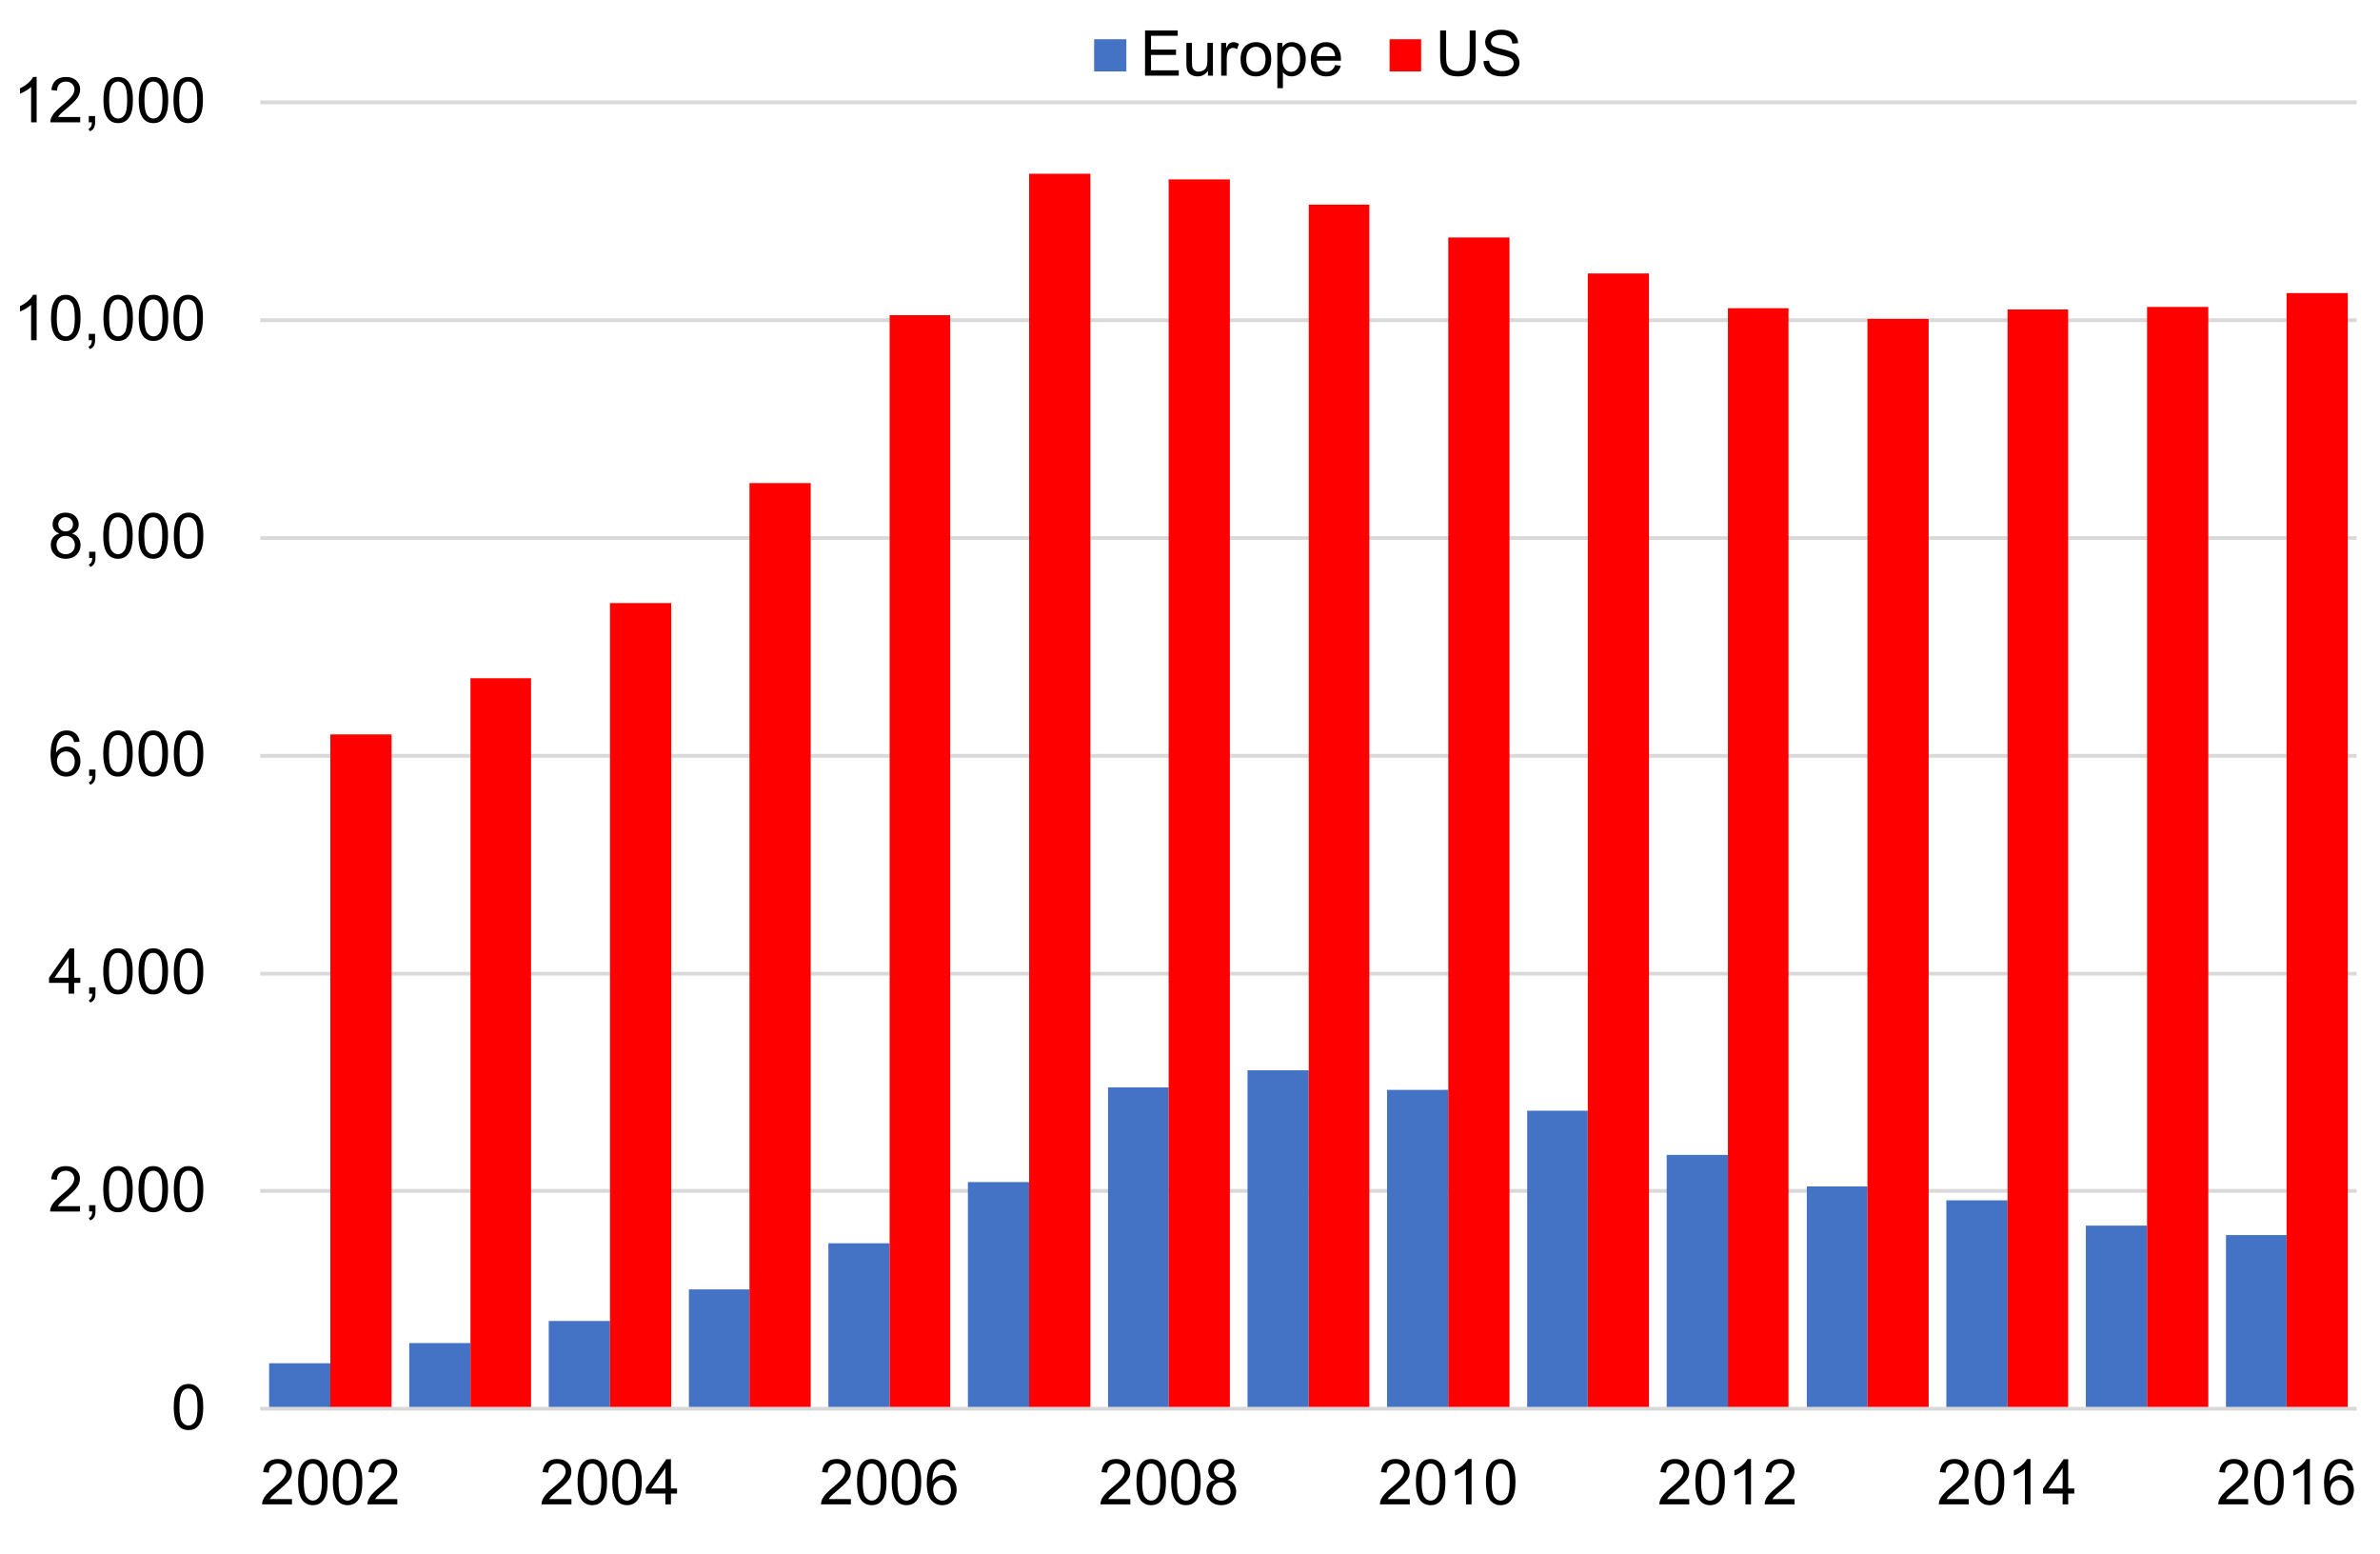<?xml version="1.0" encoding="utf-8"?>
<!-- Generator: Adobe Illustrator 15.0.0, SVG Export Plug-In . SVG Version: 6.00 Build 0)  -->
<!DOCTYPE svg PUBLIC "-//W3C//DTD SVG 1.1//EN" "http://www.w3.org/Graphics/SVG/1.1/DTD/svg11.dtd">
<svg version="1.1" id="Layer_1" xmlns="http://www.w3.org/2000/svg" xmlns:xlink="http://www.w3.org/1999/xlink" x="0px" y="0px"
	 width="620px" height="404.72px" viewBox="0 0 620 404.72" enable-background="new 0 0 620 404.72" xml:space="preserve">
<path fill="none" stroke="#D9D9D9" stroke-width="0.987" stroke-linejoin="round" stroke-miterlimit="10" d="M67.8,26.666h546.116
	 M67.8,83.399h546.116 M67.8,140.131h546.116 M67.8,196.863h546.116 M67.8,253.597h546.116 M67.8,310.166h546.116"/>
<path fill="#4472C4" d="M70.103,366.898h15.952v-11.84H70.103V366.898z M106.609,366.898h15.952v-17.104h-15.952V366.898z
	 M142.951,366.898h15.952v-22.857h-15.952V366.898z M179.458,366.898h15.787v-31.08h-15.787V366.898z M215.799,366.898h15.951
	v-43.084h-15.951V366.898z M579.875,366.898h15.787v-45.223h-15.787V366.898z M543.369,366.898h15.951v-47.689h-15.951V366.898z
	 M507.027,366.898h15.951V312.63h-15.951V366.898z M470.686,366.898h15.787v-57.885h-15.787V366.898z M252.141,366.898h15.953
	v-59.035h-15.953V366.898z M434.18,366.898h15.953v-66.107H434.18V366.898z M397.838,366.898h15.785v-77.617h-15.785V366.898z
	 M361.33,366.898h15.953v-83.045H361.33V366.898z M288.647,366.898h15.787v-83.701h-15.787V366.898z M324.99,366.898h15.949v-88.143
	H324.99V366.898z"/>
<path fill="#FF0000" d="M86.053,366.898h15.951V191.273H86.053V366.898z M122.56,366.898h15.786v-190.26H122.56V366.898z
	 M158.902,366.898h15.952V157.069h-15.952V366.898z M195.244,366.898h15.951V125.825h-15.951V366.898z M486.473,366.898h15.951
	V83.069h-15.951V366.898z M231.75,366.898h15.787V82.083H231.75V366.898z M522.979,366.898h15.787V80.603h-15.787V366.898z
	 M450.131,366.898h15.785V80.274h-15.785V366.898z M559.32,366.898h15.951V79.945H559.32V366.898z M595.662,366.898h15.951V76.328
	h-15.951V366.898z M413.623,366.898h15.953V71.229h-15.953V366.898z M377.283,366.898h15.949V61.856h-15.949V366.898z
	 M340.939,366.898h15.787V53.306h-15.787V366.898z M304.434,366.898h15.953V46.727h-15.953V366.898z M268.092,366.898h15.951V45.247
	h-15.951V366.898z"/>
<line fill="none" stroke="#D9D9D9" stroke-width="0.987" stroke-linejoin="round" stroke-miterlimit="10" x1="67.8" y1="366.898" x2="613.916" y2="366.898"/>
<g>
	<path d="M45.263,366.458c0-1.392,0.143-2.512,0.43-3.36c0.286-0.849,0.711-1.503,1.276-1.964c0.565-0.46,1.275-0.69,2.132-0.69
		c0.632,0,1.186,0.128,1.662,0.382s0.87,0.621,1.18,1.1c0.311,0.479,0.554,1.063,0.731,1.751c0.177,0.688,0.265,1.615,0.265,2.782
		c0,1.381-0.142,2.495-0.425,3.344s-0.708,1.505-1.272,1.968c-0.565,0.463-1.278,0.694-2.14,0.694c-1.135,0-2.026-0.407-2.674-1.221
		C45.65,370.263,45.263,368.668,45.263,366.458z M46.748,366.458c0,1.932,0.226,3.218,0.678,3.857c0.453,0.64,1.011,0.96,1.674,0.96
		s1.222-0.321,1.674-0.964c0.452-0.642,0.678-1.927,0.678-3.854c0-1.938-0.226-3.226-0.678-3.862
		c-0.453-0.637-1.016-0.956-1.69-0.956c-0.664,0-1.194,0.281-1.59,0.844C46.997,363.2,46.748,364.525,46.748,366.458z"/>
</g>
<g>
	<path d="M20.842,314.141v1.389h-7.78c-0.011-0.348,0.045-0.683,0.168-1.004c0.198-0.529,0.515-1.052,0.952-1.565
		c0.436-0.514,1.066-1.107,1.891-1.782c1.279-1.049,2.144-1.88,2.594-2.493s0.674-1.192,0.674-1.738
		c0-0.573-0.205-1.056-0.614-1.449s-0.943-0.591-1.602-0.591c-0.696,0-1.252,0.209-1.67,0.627c-0.417,0.417-0.629,0.995-0.634,1.734
		l-1.485-0.153c0.102-1.107,0.484-1.952,1.148-2.533c0.664-0.58,1.555-0.871,2.674-0.871c1.129,0,2.023,0.313,2.682,0.939
		c0.659,0.627,0.988,1.402,0.988,2.329c0,0.471-0.096,0.934-0.289,1.389s-0.513,0.935-0.959,1.438s-1.19,1.193-2.228,2.071
		c-0.867,0.729-1.424,1.222-1.67,1.481s-0.45,0.521-0.61,0.783H20.842z"/>
	<path d="M23.22,315.53v-1.646h1.646v1.646c0,0.605-0.107,1.094-0.321,1.466c-0.214,0.372-0.554,0.659-1.02,0.863l-0.401-0.618
		c0.305-0.135,0.53-0.331,0.674-0.591s0.225-0.633,0.241-1.12H23.22z"/>
	<path d="M26.895,309.725c0-1.392,0.143-2.512,0.43-3.36c0.286-0.849,0.711-1.503,1.276-1.964c0.565-0.46,1.275-0.69,2.132-0.69
		c0.632,0,1.186,0.128,1.662,0.382s0.87,0.621,1.18,1.1c0.311,0.479,0.554,1.063,0.731,1.751c0.177,0.688,0.265,1.615,0.265,2.782
		c0,1.381-0.142,2.495-0.425,3.344s-0.708,1.505-1.272,1.968c-0.565,0.463-1.278,0.694-2.14,0.694c-1.135,0-2.026-0.407-2.674-1.221
		C27.282,313.531,26.895,311.936,26.895,309.725z M28.38,309.725c0,1.932,0.226,3.218,0.678,3.857c0.453,0.64,1.011,0.96,1.674,0.96
		s1.222-0.321,1.674-0.964c0.452-0.642,0.678-1.927,0.678-3.854c0-1.938-0.226-3.226-0.678-3.862
		c-0.453-0.637-1.016-0.956-1.69-0.956c-0.664,0-1.194,0.281-1.59,0.844C28.629,306.467,28.38,307.792,28.38,309.725z"/>
	<path d="M36.089,309.725c0-1.392,0.143-2.512,0.43-3.36c0.286-0.849,0.711-1.503,1.276-1.964c0.565-0.46,1.275-0.69,2.132-0.69
		c0.632,0,1.186,0.128,1.662,0.382s0.87,0.621,1.18,1.1c0.311,0.479,0.554,1.063,0.731,1.751c0.177,0.688,0.265,1.615,0.265,2.782
		c0,1.381-0.142,2.495-0.425,3.344s-0.708,1.505-1.272,1.968c-0.565,0.463-1.278,0.694-2.14,0.694c-1.135,0-2.026-0.407-2.674-1.221
		C36.477,313.531,36.089,311.936,36.089,309.725z M37.575,309.725c0,1.932,0.226,3.218,0.678,3.857
		c0.453,0.64,1.011,0.96,1.674,0.96s1.222-0.321,1.674-0.964c0.452-0.642,0.678-1.927,0.678-3.854c0-1.938-0.226-3.226-0.678-3.862
		c-0.453-0.637-1.016-0.956-1.69-0.956c-0.664,0-1.194,0.281-1.59,0.844C37.824,306.467,37.575,307.792,37.575,309.725z"/>
	<path d="M45.284,309.725c0-1.392,0.143-2.512,0.43-3.36c0.286-0.849,0.711-1.503,1.276-1.964c0.565-0.46,1.275-0.69,2.132-0.69
		c0.632,0,1.186,0.128,1.662,0.382s0.87,0.621,1.18,1.1c0.311,0.479,0.554,1.063,0.731,1.751c0.177,0.688,0.265,1.615,0.265,2.782
		c0,1.381-0.142,2.495-0.425,3.344s-0.708,1.505-1.272,1.968c-0.565,0.463-1.278,0.694-2.14,0.694c-1.135,0-2.026-0.407-2.674-1.221
		C45.672,313.531,45.284,311.936,45.284,309.725z M46.77,309.725c0,1.932,0.226,3.218,0.678,3.857c0.453,0.64,1.011,0.96,1.674,0.96
		s1.222-0.321,1.674-0.964c0.452-0.642,0.678-1.927,0.678-3.854c0-1.938-0.226-3.226-0.678-3.862
		c-0.453-0.637-1.016-0.956-1.69-0.956c-0.664,0-1.194,0.281-1.59,0.844C47.019,306.467,46.77,307.792,46.77,309.725z"/>
</g>
<g>
	<path d="M17.879,258.796v-2.818h-5.106v-1.324l5.372-7.629h1.18v7.629h1.59v1.324h-1.59v2.818H17.879z M17.879,254.654v-5.308
		l-3.686,5.308H17.879z"/>
	<path d="M23.22,258.796v-1.646h1.646v1.646c0,0.605-0.107,1.094-0.321,1.466c-0.214,0.372-0.554,0.659-1.02,0.863l-0.401-0.618
		c0.305-0.135,0.53-0.331,0.674-0.591s0.225-0.633,0.241-1.12H23.22z"/>
	<path d="M26.895,252.992c0-1.392,0.143-2.512,0.43-3.36c0.286-0.85,0.711-1.504,1.276-1.964s1.275-0.69,2.132-0.69
		c0.632,0,1.186,0.127,1.662,0.381c0.477,0.255,0.87,0.621,1.18,1.101c0.311,0.479,0.554,1.063,0.731,1.751
		c0.177,0.688,0.265,1.615,0.265,2.782c0,1.381-0.142,2.495-0.425,3.344s-0.708,1.505-1.272,1.968
		c-0.565,0.463-1.278,0.694-2.14,0.694c-1.135,0-2.026-0.407-2.674-1.221C27.282,256.797,26.895,255.203,26.895,252.992z
		 M28.38,252.992c0,1.932,0.226,3.218,0.678,3.857c0.453,0.64,1.011,0.96,1.674,0.96s1.222-0.321,1.674-0.964
		c0.452-0.642,0.678-1.927,0.678-3.854c0-1.938-0.226-3.226-0.678-3.863c-0.453-0.637-1.016-0.955-1.69-0.955
		c-0.664,0-1.194,0.281-1.59,0.843C28.629,249.734,28.38,251.059,28.38,252.992z"/>
	<path d="M36.089,252.992c0-1.392,0.143-2.512,0.43-3.36c0.286-0.85,0.711-1.504,1.276-1.964s1.275-0.69,2.132-0.69
		c0.632,0,1.186,0.127,1.662,0.381c0.477,0.255,0.87,0.621,1.18,1.101c0.311,0.479,0.554,1.063,0.731,1.751
		c0.177,0.688,0.265,1.615,0.265,2.782c0,1.381-0.142,2.495-0.425,3.344s-0.708,1.505-1.272,1.968
		c-0.565,0.463-1.278,0.694-2.14,0.694c-1.135,0-2.026-0.407-2.674-1.221C36.477,256.797,36.089,255.203,36.089,252.992z
		 M37.575,252.992c0,1.932,0.226,3.218,0.678,3.857c0.453,0.64,1.011,0.96,1.674,0.96s1.222-0.321,1.674-0.964
		c0.452-0.642,0.678-1.927,0.678-3.854c0-1.938-0.226-3.226-0.678-3.863c-0.453-0.637-1.016-0.955-1.69-0.955
		c-0.664,0-1.194,0.281-1.59,0.843C37.824,249.734,37.575,251.059,37.575,252.992z"/>
	<path d="M45.284,252.992c0-1.392,0.143-2.512,0.43-3.36c0.286-0.85,0.711-1.504,1.276-1.964s1.275-0.69,2.132-0.69
		c0.632,0,1.186,0.127,1.662,0.381c0.477,0.255,0.87,0.621,1.18,1.101c0.311,0.479,0.554,1.063,0.731,1.751
		c0.177,0.688,0.265,1.615,0.265,2.782c0,1.381-0.142,2.495-0.425,3.344s-0.708,1.505-1.272,1.968
		c-0.565,0.463-1.278,0.694-2.14,0.694c-1.135,0-2.026-0.407-2.674-1.221C45.672,256.797,45.284,255.203,45.284,252.992z
		 M46.77,252.992c0,1.932,0.226,3.218,0.678,3.857c0.453,0.64,1.011,0.96,1.674,0.96s1.222-0.321,1.674-0.964
		c0.452-0.642,0.678-1.927,0.678-3.854c0-1.938-0.226-3.226-0.678-3.863c-0.453-0.637-1.016-0.955-1.69-0.955
		c-0.664,0-1.194,0.281-1.59,0.843C47.019,249.734,46.77,251.059,46.77,252.992z"/>
</g>
<g>
	<path d="M20.746,193.175l-1.438,0.112c-0.128-0.567-0.311-0.979-0.546-1.236c-0.391-0.412-0.873-0.618-1.445-0.618
		c-0.46,0-0.865,0.128-1.212,0.385c-0.455,0.332-0.814,0.816-1.076,1.454c-0.262,0.637-0.398,1.544-0.409,2.722
		c0.348-0.53,0.773-0.923,1.276-1.18c0.503-0.257,1.031-0.385,1.582-0.385c0.963,0,1.784,0.354,2.461,1.063
		c0.677,0.709,1.016,1.626,1.016,2.75c0,0.738-0.159,1.425-0.478,2.059c-0.319,0.635-0.756,1.12-1.313,1.458
		s-1.188,0.506-1.895,0.506c-1.204,0-2.187-0.443-2.947-1.329c-0.76-0.886-1.14-2.346-1.14-4.38c0-2.275,0.42-3.929,1.261-4.962
		c0.733-0.899,1.721-1.349,2.963-1.349c0.926,0,1.685,0.26,2.276,0.779C20.273,191.542,20.627,192.26,20.746,193.175z
		 M14.844,198.25c0,0.498,0.106,0.974,0.317,1.429s0.507,0.802,0.887,1.04c0.38,0.238,0.779,0.357,1.196,0.357
		c0.61,0,1.135-0.246,1.574-0.739c0.439-0.492,0.659-1.161,0.659-2.007c0-0.813-0.217-1.455-0.65-1.923s-0.98-0.703-1.638-0.703
		c-0.653,0-1.207,0.234-1.662,0.703S14.844,197.489,14.844,198.25z"/>
	<path d="M23.22,202.063v-1.646h1.646v1.646c0,0.605-0.107,1.093-0.321,1.465c-0.214,0.372-0.554,0.66-1.02,0.863l-0.401-0.618
		c0.305-0.134,0.53-0.33,0.674-0.59c0.145-0.26,0.225-0.633,0.241-1.12H23.22z"/>
	<path d="M26.895,196.258c0-1.392,0.143-2.512,0.43-3.36c0.286-0.849,0.711-1.503,1.276-1.963c0.565-0.46,1.275-0.69,2.132-0.69
		c0.632,0,1.186,0.127,1.662,0.381c0.477,0.254,0.87,0.621,1.18,1.1s0.554,1.063,0.731,1.75s0.265,1.615,0.265,2.782
		c0,1.381-0.142,2.496-0.425,3.344s-0.708,1.504-1.272,1.967c-0.565,0.463-1.278,0.694-2.14,0.694c-1.135,0-2.026-0.407-2.674-1.22
		C27.282,200.064,26.895,198.469,26.895,196.258z M28.38,196.258c0,1.932,0.226,3.218,0.678,3.858
		c0.453,0.64,1.011,0.959,1.674,0.959s1.222-0.321,1.674-0.963c0.452-0.642,0.678-1.927,0.678-3.854
		c0-1.938-0.226-3.225-0.678-3.862c-0.453-0.637-1.016-0.956-1.69-0.956c-0.664,0-1.194,0.281-1.59,0.843
		C28.629,193.001,28.38,194.326,28.38,196.258z"/>
	<path d="M36.089,196.258c0-1.392,0.143-2.512,0.43-3.36c0.286-0.849,0.711-1.503,1.276-1.963c0.565-0.46,1.275-0.69,2.132-0.69
		c0.632,0,1.186,0.127,1.662,0.381c0.477,0.254,0.87,0.621,1.18,1.1s0.554,1.063,0.731,1.75s0.265,1.615,0.265,2.782
		c0,1.381-0.142,2.496-0.425,3.344s-0.708,1.504-1.272,1.967c-0.565,0.463-1.278,0.694-2.14,0.694c-1.135,0-2.026-0.407-2.674-1.22
		C36.477,200.064,36.089,198.469,36.089,196.258z M37.575,196.258c0,1.932,0.226,3.218,0.678,3.858
		c0.453,0.64,1.011,0.959,1.674,0.959s1.222-0.321,1.674-0.963c0.452-0.642,0.678-1.927,0.678-3.854
		c0-1.938-0.226-3.225-0.678-3.862c-0.453-0.637-1.016-0.956-1.69-0.956c-0.664,0-1.194,0.281-1.59,0.843
		C37.824,193.001,37.575,194.326,37.575,196.258z"/>
	<path d="M45.284,196.258c0-1.392,0.143-2.512,0.43-3.36c0.286-0.849,0.711-1.503,1.276-1.963c0.565-0.46,1.275-0.69,2.132-0.69
		c0.632,0,1.186,0.127,1.662,0.381c0.477,0.254,0.87,0.621,1.18,1.1s0.554,1.063,0.731,1.75s0.265,1.615,0.265,2.782
		c0,1.381-0.142,2.496-0.425,3.344s-0.708,1.504-1.272,1.967c-0.565,0.463-1.278,0.694-2.14,0.694c-1.135,0-2.026-0.407-2.674-1.22
		C45.672,200.064,45.284,198.469,45.284,196.258z M46.77,196.258c0,1.932,0.226,3.218,0.678,3.858
		c0.453,0.64,1.011,0.959,1.674,0.959s1.222-0.321,1.674-0.963c0.452-0.642,0.678-1.927,0.678-3.854
		c0-1.938-0.226-3.225-0.678-3.862c-0.453-0.637-1.016-0.956-1.69-0.956c-0.664,0-1.194,0.281-1.59,0.843
		C47.019,193.001,46.77,194.326,46.77,196.258z"/>
</g>
<g>
	<path d="M15.47,138.948c-0.6-0.22-1.044-0.533-1.333-0.939s-0.434-0.894-0.434-1.461c0-0.856,0.308-1.576,0.923-2.16
		c0.616-0.583,1.435-0.875,2.457-0.875c1.028,0,1.855,0.298,2.481,0.896c0.626,0.597,0.939,1.323,0.939,2.18
		c0,0.546-0.143,1.021-0.429,1.425c-0.287,0.404-0.722,0.716-1.305,0.936c0.723,0.235,1.273,0.616,1.65,1.14
		s0.566,1.151,0.566,1.879c0,1.006-0.356,1.852-1.068,2.537c-0.712,0.686-1.649,1.028-2.811,1.028s-2.098-0.344-2.81-1.032
		s-1.068-1.546-1.068-2.573c0-0.766,0.194-1.407,0.582-1.923S14.753,139.135,15.47,138.948z M14.715,141.935
		c0,0.412,0.098,0.811,0.293,1.196c0.195,0.386,0.486,0.684,0.871,0.896c0.386,0.211,0.8,0.317,1.245,0.317
		c0.691,0,1.261-0.222,1.71-0.667c0.45-0.444,0.674-1.009,0.674-1.694c0-0.696-0.231-1.271-0.694-1.727
		c-0.463-0.455-1.042-0.683-1.738-0.683c-0.68,0-1.244,0.225-1.69,0.675S14.715,141.26,14.715,141.935z M15.181,136.499
		c0,0.557,0.179,1.012,0.538,1.365c0.358,0.353,0.824,0.53,1.397,0.53c0.557,0,1.013-0.175,1.369-0.526
		c0.356-0.351,0.534-0.78,0.534-1.289c0-0.53-0.183-0.976-0.55-1.337S17.646,134.7,17.1,134.7c-0.551,0-1.009,0.177-1.373,0.53
		C15.363,135.583,15.181,136.006,15.181,136.499z"/>
	<path d="M23.22,145.331v-1.646h1.646v1.646c0,0.605-0.107,1.093-0.321,1.465c-0.214,0.372-0.554,0.66-1.02,0.863l-0.401-0.618
		c0.305-0.134,0.53-0.331,0.674-0.59s0.225-0.633,0.241-1.12H23.22z"/>
	<path d="M26.895,139.526c0-1.392,0.143-2.512,0.43-3.36c0.286-0.849,0.711-1.503,1.276-1.963c0.565-0.46,1.275-0.69,2.132-0.69
		c0.632,0,1.186,0.127,1.662,0.381c0.477,0.254,0.87,0.621,1.18,1.1s0.554,1.063,0.731,1.75s0.265,1.615,0.265,2.782
		c0,1.381-0.142,2.496-0.425,3.344s-0.708,1.504-1.272,1.967c-0.565,0.463-1.278,0.694-2.14,0.694c-1.135,0-2.026-0.407-2.674-1.22
		C27.282,143.332,26.895,141.737,26.895,139.526z M28.38,139.526c0,1.932,0.226,3.218,0.678,3.858
		c0.453,0.64,1.011,0.959,1.674,0.959s1.222-0.321,1.674-0.963c0.452-0.642,0.678-1.927,0.678-3.854
		c0-1.938-0.226-3.225-0.678-3.862c-0.453-0.637-1.016-0.956-1.69-0.956c-0.664,0-1.194,0.281-1.59,0.843
		C28.629,136.269,28.38,137.593,28.38,139.526z"/>
	<path d="M36.089,139.526c0-1.392,0.143-2.512,0.43-3.36c0.286-0.849,0.711-1.503,1.276-1.963c0.565-0.46,1.275-0.69,2.132-0.69
		c0.632,0,1.186,0.127,1.662,0.381c0.477,0.254,0.87,0.621,1.18,1.1s0.554,1.063,0.731,1.75s0.265,1.615,0.265,2.782
		c0,1.381-0.142,2.496-0.425,3.344s-0.708,1.504-1.272,1.967c-0.565,0.463-1.278,0.694-2.14,0.694c-1.135,0-2.026-0.407-2.674-1.22
		C36.477,143.332,36.089,141.737,36.089,139.526z M37.575,139.526c0,1.932,0.226,3.218,0.678,3.858
		c0.453,0.64,1.011,0.959,1.674,0.959s1.222-0.321,1.674-0.963c0.452-0.642,0.678-1.927,0.678-3.854
		c0-1.938-0.226-3.225-0.678-3.862c-0.453-0.637-1.016-0.956-1.69-0.956c-0.664,0-1.194,0.281-1.59,0.843
		C37.824,136.269,37.575,137.593,37.575,139.526z"/>
	<path d="M45.284,139.526c0-1.392,0.143-2.512,0.43-3.36c0.286-0.849,0.711-1.503,1.276-1.963c0.565-0.46,1.275-0.69,2.132-0.69
		c0.632,0,1.186,0.127,1.662,0.381c0.477,0.254,0.87,0.621,1.18,1.1s0.554,1.063,0.731,1.75s0.265,1.615,0.265,2.782
		c0,1.381-0.142,2.496-0.425,3.344s-0.708,1.504-1.272,1.967c-0.565,0.463-1.278,0.694-2.14,0.694c-1.135,0-2.026-0.407-2.674-1.22
		C45.672,143.332,45.284,141.737,45.284,139.526z M46.77,139.526c0,1.932,0.226,3.218,0.678,3.858
		c0.453,0.64,1.011,0.959,1.674,0.959s1.222-0.321,1.674-0.963c0.452-0.642,0.678-1.927,0.678-3.854
		c0-1.938-0.226-3.225-0.678-3.862c-0.453-0.637-1.016-0.956-1.69-0.956c-0.664,0-1.194,0.281-1.59,0.843
		C47.019,136.269,46.77,137.593,46.77,139.526z"/>
</g>
<g>
	<path d="M9.546,88.599H8.101v-9.21c-0.348,0.332-0.804,0.664-1.369,0.996c-0.564,0.332-1.072,0.581-1.521,0.747v-1.397
		c0.808-0.38,1.515-0.84,2.12-1.381c0.605-0.541,1.033-1.065,1.285-1.574h0.932V88.599z"/>
	<path d="M13.297,82.793c0-1.392,0.143-2.512,0.43-3.36c0.286-0.849,0.711-1.503,1.276-1.963c0.565-0.46,1.275-0.69,2.132-0.69
		c0.632,0,1.186,0.127,1.662,0.381c0.477,0.254,0.87,0.621,1.18,1.1s0.554,1.063,0.731,1.75s0.265,1.615,0.265,2.782
		c0,1.381-0.142,2.496-0.425,3.344s-0.708,1.504-1.272,1.967c-0.565,0.463-1.278,0.694-2.14,0.694c-1.135,0-2.026-0.407-2.674-1.22
		C13.685,86.599,13.297,85.004,13.297,82.793z M14.783,82.793c0,1.932,0.226,3.218,0.678,3.858c0.453,0.64,1.011,0.959,1.674,0.959
		s1.222-0.321,1.674-0.963c0.452-0.642,0.678-1.927,0.678-3.854c0-1.938-0.226-3.225-0.678-3.862
		c-0.453-0.637-1.016-0.956-1.69-0.956c-0.664,0-1.194,0.281-1.59,0.843C15.032,79.536,14.783,80.861,14.783,82.793z"/>
	<path d="M23.123,88.599v-1.646h1.646v1.646c0,0.605-0.107,1.093-0.321,1.465c-0.214,0.372-0.554,0.66-1.02,0.863l-0.401-0.618
		c0.305-0.134,0.53-0.331,0.674-0.59s0.225-0.633,0.241-1.12H23.123z"/>
	<path d="M26.946,82.793c0-1.392,0.143-2.512,0.43-3.36c0.286-0.849,0.711-1.503,1.276-1.963c0.565-0.46,1.275-0.69,2.132-0.69
		c0.632,0,1.186,0.127,1.662,0.381c0.477,0.254,0.87,0.621,1.18,1.1s0.554,1.063,0.731,1.75s0.265,1.615,0.265,2.782
		c0,1.381-0.142,2.496-0.425,3.344s-0.708,1.504-1.272,1.967c-0.565,0.463-1.278,0.694-2.14,0.694c-1.135,0-2.026-0.407-2.674-1.22
		C27.333,86.599,26.946,85.004,26.946,82.793z M28.431,82.793c0,1.932,0.226,3.218,0.678,3.858c0.453,0.64,1.011,0.959,1.674,0.959
		s1.222-0.321,1.674-0.963c0.452-0.642,0.678-1.927,0.678-3.854c0-1.938-0.226-3.225-0.678-3.862
		c-0.453-0.637-1.016-0.956-1.69-0.956c-0.664,0-1.194,0.281-1.59,0.843C28.68,79.536,28.431,80.861,28.431,82.793z"/>
	<path d="M36.141,82.793c0-1.392,0.143-2.512,0.43-3.36c0.286-0.849,0.711-1.503,1.276-1.963c0.565-0.46,1.275-0.69,2.132-0.69
		c0.632,0,1.186,0.127,1.662,0.381c0.477,0.254,0.87,0.621,1.18,1.1s0.554,1.063,0.731,1.75s0.265,1.615,0.265,2.782
		c0,1.381-0.142,2.496-0.425,3.344s-0.708,1.504-1.272,1.967c-0.565,0.463-1.278,0.694-2.14,0.694c-1.135,0-2.026-0.407-2.674-1.22
		C36.528,86.599,36.141,85.004,36.141,82.793z M37.626,82.793c0,1.932,0.226,3.218,0.678,3.858c0.453,0.64,1.011,0.959,1.674,0.959
		s1.222-0.321,1.674-0.963c0.452-0.642,0.678-1.927,0.678-3.854c0-1.938-0.226-3.225-0.678-3.862
		c-0.453-0.637-1.016-0.956-1.69-0.956c-0.664,0-1.194,0.281-1.59,0.843C37.875,79.536,37.626,80.861,37.626,82.793z"/>
	<path d="M45.188,82.793c0-1.392,0.143-2.512,0.43-3.36c0.286-0.849,0.711-1.503,1.276-1.963c0.565-0.46,1.275-0.69,2.132-0.69
		c0.632,0,1.186,0.127,1.662,0.381c0.477,0.254,0.87,0.621,1.18,1.1s0.554,1.063,0.731,1.75s0.265,1.615,0.265,2.782
		c0,1.381-0.142,2.496-0.425,3.344s-0.708,1.504-1.272,1.967c-0.565,0.463-1.278,0.694-2.14,0.694c-1.135,0-2.026-0.407-2.674-1.22
		C45.575,86.599,45.188,85.004,45.188,82.793z M46.673,82.793c0,1.932,0.226,3.218,0.678,3.858c0.453,0.64,1.011,0.959,1.674,0.959
		s1.222-0.321,1.674-0.963c0.452-0.642,0.678-1.927,0.678-3.854c0-1.938-0.226-3.225-0.678-3.862
		c-0.453-0.637-1.016-0.956-1.69-0.956c-0.664,0-1.194,0.281-1.59,0.843C46.922,79.536,46.673,80.861,46.673,82.793z"/>
</g>
<g>
	<path d="M9.546,31.866H8.101v-9.21c-0.348,0.332-0.804,0.664-1.369,0.996c-0.564,0.332-1.072,0.581-1.521,0.747v-1.397
		c0.808-0.38,1.515-0.84,2.12-1.381c0.605-0.541,1.033-1.065,1.285-1.574h0.932V31.866z"/>
	<path d="M20.893,30.477v1.389h-7.78c-0.011-0.348,0.045-0.683,0.168-1.004c0.198-0.53,0.515-1.052,0.952-1.565
		c0.436-0.514,1.066-1.108,1.891-1.783c1.279-1.049,2.144-1.88,2.594-2.493c0.45-0.613,0.674-1.192,0.674-1.738
		c0-0.573-0.205-1.056-0.614-1.449s-0.943-0.59-1.602-0.59c-0.696,0-1.252,0.209-1.67,0.626s-0.629,0.996-0.634,1.734l-1.485-0.153
		c0.102-1.108,0.484-1.952,1.148-2.533c0.664-0.581,1.555-0.871,2.674-0.871c1.129,0,2.023,0.313,2.682,0.939
		c0.659,0.626,0.988,1.402,0.988,2.329c0,0.471-0.096,0.934-0.289,1.389s-0.513,0.934-0.959,1.437
		c-0.447,0.503-1.19,1.194-2.228,2.072c-0.867,0.728-1.424,1.222-1.67,1.481s-0.45,0.521-0.61,0.783H20.893z"/>
	<path d="M23.123,31.866V30.22h1.646v1.646c0,0.605-0.107,1.093-0.321,1.465c-0.214,0.372-0.554,0.66-1.02,0.863l-0.401-0.618
		c0.305-0.134,0.53-0.331,0.674-0.59s0.225-0.633,0.241-1.12H23.123z"/>
	<path d="M26.946,26.061c0-1.392,0.143-2.512,0.43-3.36c0.286-0.849,0.711-1.503,1.276-1.963c0.565-0.46,1.275-0.69,2.132-0.69
		c0.632,0,1.186,0.127,1.662,0.381c0.477,0.254,0.87,0.621,1.18,1.1s0.554,1.063,0.731,1.75s0.265,1.615,0.265,2.782
		c0,1.381-0.142,2.496-0.425,3.344s-0.708,1.504-1.272,1.967c-0.565,0.463-1.278,0.694-2.14,0.694c-1.135,0-2.026-0.407-2.674-1.22
		C27.333,29.867,26.946,28.272,26.946,26.061z M28.431,26.061c0,1.932,0.226,3.218,0.678,3.858c0.453,0.64,1.011,0.959,1.674,0.959
		s1.222-0.321,1.674-0.963c0.452-0.642,0.678-1.927,0.678-3.854c0-1.938-0.226-3.225-0.678-3.862
		c-0.453-0.637-1.016-0.956-1.69-0.956c-0.664,0-1.194,0.281-1.59,0.843C28.68,22.804,28.431,24.128,28.431,26.061z"/>
	<path d="M36.141,26.061c0-1.392,0.143-2.512,0.43-3.36c0.286-0.849,0.711-1.503,1.276-1.963c0.565-0.46,1.275-0.69,2.132-0.69
		c0.632,0,1.186,0.127,1.662,0.381c0.477,0.254,0.87,0.621,1.18,1.1s0.554,1.063,0.731,1.75s0.265,1.615,0.265,2.782
		c0,1.381-0.142,2.496-0.425,3.344s-0.708,1.504-1.272,1.967c-0.565,0.463-1.278,0.694-2.14,0.694c-1.135,0-2.026-0.407-2.674-1.22
		C36.528,29.867,36.141,28.272,36.141,26.061z M37.626,26.061c0,1.932,0.226,3.218,0.678,3.858c0.453,0.64,1.011,0.959,1.674,0.959
		s1.222-0.321,1.674-0.963c0.452-0.642,0.678-1.927,0.678-3.854c0-1.938-0.226-3.225-0.678-3.862
		c-0.453-0.637-1.016-0.956-1.69-0.956c-0.664,0-1.194,0.281-1.59,0.843C37.875,22.804,37.626,24.128,37.626,26.061z"/>
	<path d="M45.188,26.061c0-1.392,0.143-2.512,0.43-3.36c0.286-0.849,0.711-1.503,1.276-1.963c0.565-0.46,1.275-0.69,2.132-0.69
		c0.632,0,1.186,0.127,1.662,0.381c0.477,0.254,0.87,0.621,1.18,1.1s0.554,1.063,0.731,1.75s0.265,1.615,0.265,2.782
		c0,1.381-0.142,2.496-0.425,3.344s-0.708,1.504-1.272,1.967c-0.565,0.463-1.278,0.694-2.14,0.694c-1.135,0-2.026-0.407-2.674-1.22
		C45.575,29.867,45.188,28.272,45.188,26.061z M46.673,26.061c0,1.932,0.226,3.218,0.678,3.858c0.453,0.64,1.011,0.959,1.674,0.959
		s1.222-0.321,1.674-0.963c0.452-0.642,0.678-1.927,0.678-3.854c0-1.938-0.226-3.225-0.678-3.862
		c-0.453-0.637-1.016-0.956-1.69-0.956c-0.664,0-1.194,0.281-1.59,0.843C46.922,22.804,46.673,24.128,46.673,26.061z"/>
</g>
<g>
	<path d="M76.062,390.426v1.389h-7.78c-0.011-0.348,0.045-0.683,0.168-1.004c0.198-0.529,0.515-1.052,0.952-1.565
		c0.436-0.514,1.066-1.107,1.891-1.782c1.279-1.049,2.144-1.88,2.594-2.493s0.674-1.192,0.674-1.738
		c0-0.573-0.205-1.056-0.614-1.449s-0.943-0.591-1.602-0.591c-0.696,0-1.252,0.209-1.67,0.627c-0.417,0.417-0.629,0.995-0.634,1.734
		l-1.485-0.153c0.102-1.107,0.484-1.952,1.148-2.533c0.664-0.58,1.555-0.871,2.674-0.871c1.129,0,2.023,0.313,2.682,0.939
		c0.659,0.627,0.988,1.402,0.988,2.329c0,0.471-0.096,0.934-0.289,1.389s-0.513,0.935-0.959,1.438s-1.19,1.193-2.228,2.071
		c-0.867,0.729-1.424,1.222-1.67,1.481s-0.45,0.521-0.61,0.783H76.062z"/>
	<path d="M77.661,386.01c0-1.392,0.143-2.512,0.43-3.36c0.286-0.849,0.711-1.503,1.276-1.964c0.565-0.46,1.275-0.69,2.132-0.69
		c0.632,0,1.186,0.128,1.662,0.382s0.87,0.621,1.18,1.1c0.311,0.479,0.554,1.063,0.731,1.751c0.177,0.688,0.265,1.615,0.265,2.782
		c0,1.381-0.142,2.495-0.425,3.344s-0.708,1.505-1.272,1.968c-0.565,0.463-1.278,0.694-2.14,0.694c-1.135,0-2.026-0.407-2.674-1.221
		C78.048,389.816,77.661,388.221,77.661,386.01z M79.146,386.01c0,1.932,0.226,3.218,0.678,3.857c0.453,0.64,1.011,0.96,1.674,0.96
		s1.222-0.321,1.674-0.964c0.452-0.642,0.678-1.927,0.678-3.854c0-1.938-0.226-3.226-0.678-3.862
		c-0.453-0.637-1.016-0.956-1.69-0.956c-0.664,0-1.194,0.281-1.59,0.844C79.395,382.752,79.146,384.078,79.146,386.01z"/>
	<path d="M86.708,386.01c0-1.392,0.143-2.512,0.43-3.36c0.286-0.849,0.711-1.503,1.276-1.964c0.565-0.46,1.275-0.69,2.132-0.69
		c0.632,0,1.186,0.128,1.662,0.382s0.87,0.621,1.18,1.1c0.311,0.479,0.554,1.063,0.731,1.751c0.177,0.688,0.265,1.615,0.265,2.782
		c0,1.381-0.142,2.495-0.425,3.344s-0.708,1.505-1.272,1.968c-0.565,0.463-1.278,0.694-2.14,0.694c-1.135,0-2.026-0.407-2.674-1.221
		C87.095,389.816,86.708,388.221,86.708,386.01z M88.193,386.01c0,1.932,0.226,3.218,0.678,3.857c0.453,0.64,1.011,0.96,1.674,0.96
		s1.222-0.321,1.674-0.964c0.452-0.642,0.678-1.927,0.678-3.854c0-1.938-0.226-3.226-0.678-3.862
		c-0.453-0.637-1.016-0.956-1.69-0.956c-0.664,0-1.194,0.281-1.59,0.844C88.442,382.752,88.193,384.078,88.193,386.01z"/>
	<path d="M103.498,390.426v1.389h-7.78c-0.011-0.348,0.045-0.683,0.168-1.004c0.198-0.529,0.515-1.052,0.952-1.565
		c0.436-0.514,1.066-1.107,1.891-1.782c1.279-1.049,2.144-1.88,2.594-2.493s0.674-1.192,0.674-1.738
		c0-0.573-0.205-1.056-0.614-1.449s-0.943-0.591-1.602-0.591c-0.696,0-1.252,0.209-1.67,0.627c-0.417,0.417-0.629,0.995-0.634,1.734
		l-1.485-0.153c0.102-1.107,0.484-1.952,1.148-2.533c0.664-0.58,1.555-0.871,2.674-0.871c1.129,0,2.023,0.313,2.682,0.939
		c0.659,0.627,0.988,1.402,0.988,2.329c0,0.471-0.096,0.934-0.289,1.389s-0.513,0.935-0.959,1.438s-1.19,1.193-2.228,2.071
		c-0.867,0.729-1.424,1.222-1.67,1.481s-0.45,0.521-0.61,0.783H103.498z"/>
</g>
<g>
	<path d="M148.86,390.426v1.389h-7.78c-0.011-0.348,0.045-0.683,0.168-1.004c0.198-0.529,0.515-1.052,0.952-1.565
		c0.436-0.514,1.066-1.107,1.891-1.782c1.279-1.049,2.144-1.88,2.594-2.493s0.674-1.192,0.674-1.738
		c0-0.573-0.205-1.056-0.614-1.449s-0.943-0.591-1.602-0.591c-0.696,0-1.252,0.209-1.67,0.627c-0.417,0.417-0.629,0.995-0.634,1.734
		l-1.485-0.153c0.102-1.107,0.484-1.952,1.148-2.533c0.664-0.58,1.555-0.871,2.674-0.871c1.129,0,2.023,0.313,2.682,0.939
		c0.659,0.627,0.988,1.402,0.988,2.329c0,0.471-0.096,0.934-0.289,1.389s-0.513,0.935-0.959,1.438s-1.19,1.193-2.228,2.071
		c-0.867,0.729-1.424,1.222-1.67,1.481s-0.45,0.521-0.61,0.783H148.86z"/>
	<path d="M150.459,386.01c0-1.392,0.143-2.512,0.43-3.36c0.286-0.849,0.711-1.503,1.276-1.964c0.565-0.46,1.276-0.69,2.132-0.69
		c0.632,0,1.186,0.128,1.662,0.382s0.87,0.621,1.18,1.1c0.311,0.479,0.554,1.063,0.731,1.751c0.177,0.688,0.265,1.615,0.265,2.782
		c0,1.381-0.142,2.495-0.425,3.344s-0.708,1.505-1.272,1.968c-0.565,0.463-1.278,0.694-2.14,0.694c-1.135,0-2.026-0.407-2.674-1.221
		C150.847,389.816,150.459,388.221,150.459,386.01z M151.945,386.01c0,1.932,0.226,3.218,0.678,3.857
		c0.453,0.64,1.011,0.96,1.675,0.96s1.222-0.321,1.674-0.964c0.452-0.642,0.678-1.927,0.678-3.854c0-1.938-0.226-3.226-0.678-3.862
		c-0.453-0.637-1.016-0.956-1.69-0.956c-0.664,0-1.194,0.281-1.59,0.844C152.194,382.752,151.945,384.078,151.945,386.01z"/>
	<path d="M159.507,386.01c0-1.392,0.143-2.512,0.43-3.36c0.286-0.849,0.711-1.503,1.276-1.964c0.565-0.46,1.275-0.69,2.132-0.69
		c0.632,0,1.186,0.128,1.662,0.382s0.87,0.621,1.18,1.1c0.311,0.479,0.554,1.063,0.731,1.751c0.177,0.688,0.265,1.615,0.265,2.782
		c0,1.381-0.142,2.495-0.425,3.344s-0.708,1.505-1.272,1.968c-0.565,0.463-1.278,0.694-2.14,0.694c-1.135,0-2.026-0.407-2.674-1.221
		C159.895,389.816,159.507,388.221,159.507,386.01z M160.992,386.01c0,1.932,0.226,3.218,0.678,3.857
		c0.453,0.64,1.011,0.96,1.674,0.96s1.222-0.321,1.674-0.964c0.452-0.642,0.678-1.927,0.678-3.854c0-1.938-0.226-3.226-0.678-3.862
		c-0.453-0.637-1.016-0.956-1.69-0.956c-0.664,0-1.194,0.281-1.59,0.844C161.241,382.752,160.992,384.078,160.992,386.01z"/>
	<path d="M173.334,391.815v-2.818h-5.106v-1.324l5.372-7.628h1.18v7.628h1.59v1.324h-1.59v2.818H173.334z M173.334,387.672v-5.308
		l-3.686,5.308H173.334z"/>
</g>
<g>
	<path d="M221.659,390.426v1.389h-7.78c-0.011-0.348,0.045-0.683,0.168-1.004c0.198-0.529,0.515-1.052,0.952-1.565
		c0.436-0.514,1.066-1.107,1.891-1.782c1.279-1.049,2.144-1.88,2.594-2.493s0.674-1.192,0.674-1.738
		c0-0.573-0.205-1.056-0.614-1.449s-0.943-0.591-1.602-0.591c-0.696,0-1.252,0.209-1.67,0.627c-0.417,0.417-0.629,0.995-0.634,1.734
		l-1.485-0.153c0.102-1.107,0.484-1.952,1.148-2.533c0.664-0.58,1.555-0.871,2.674-0.871c1.129,0,2.023,0.313,2.682,0.939
		c0.659,0.627,0.988,1.402,0.988,2.329c0,0.471-0.096,0.934-0.289,1.389s-0.513,0.935-0.959,1.438s-1.19,1.193-2.228,2.071
		c-0.867,0.729-1.424,1.222-1.67,1.481s-0.45,0.521-0.61,0.783H221.659z"/>
	<path d="M223.258,386.01c0-1.392,0.143-2.512,0.43-3.36c0.286-0.849,0.711-1.503,1.276-1.964c0.565-0.46,1.275-0.69,2.132-0.69
		c0.632,0,1.186,0.128,1.662,0.382s0.87,0.621,1.18,1.1c0.311,0.479,0.554,1.063,0.731,1.751c0.177,0.688,0.265,1.615,0.265,2.782
		c0,1.381-0.142,2.495-0.425,3.344s-0.708,1.505-1.272,1.968c-0.565,0.463-1.278,0.694-2.14,0.694c-1.135,0-2.026-0.407-2.674-1.221
		C223.646,389.816,223.258,388.221,223.258,386.01z M224.743,386.01c0,1.932,0.226,3.218,0.678,3.857
		c0.453,0.64,1.011,0.96,1.674,0.96s1.222-0.321,1.674-0.964c0.452-0.642,0.678-1.927,0.678-3.854c0-1.938-0.226-3.226-0.678-3.862
		c-0.453-0.637-1.016-0.956-1.69-0.956c-0.664,0-1.194,0.281-1.59,0.844C224.992,382.752,224.743,384.078,224.743,386.01z"/>
	<path d="M232.305,386.01c0-1.392,0.143-2.512,0.43-3.36c0.286-0.849,0.711-1.503,1.276-1.964c0.565-0.46,1.275-0.69,2.132-0.69
		c0.632,0,1.186,0.128,1.662,0.382s0.87,0.621,1.18,1.1c0.311,0.479,0.554,1.063,0.731,1.751c0.177,0.688,0.265,1.615,0.265,2.782
		c0,1.381-0.142,2.495-0.425,3.344s-0.708,1.505-1.272,1.968c-0.565,0.463-1.278,0.694-2.14,0.694c-1.135,0-2.026-0.407-2.674-1.221
		C232.692,389.816,232.305,388.221,232.305,386.01z M233.79,386.01c0,1.932,0.226,3.218,0.678,3.857
		c0.453,0.64,1.011,0.96,1.674,0.96s1.222-0.321,1.674-0.964c0.452-0.642,0.678-1.927,0.678-3.854c0-1.938-0.226-3.226-0.678-3.862
		c-0.453-0.637-1.016-0.956-1.69-0.956c-0.664,0-1.194,0.281-1.59,0.844C234.039,382.752,233.79,384.078,233.79,386.01z"/>
	<path d="M248.999,382.926l-1.438,0.112c-0.128-0.566-0.311-0.979-0.546-1.236c-0.391-0.412-0.873-0.618-1.445-0.618
		c-0.46,0-0.865,0.129-1.212,0.386c-0.455,0.332-0.814,0.816-1.076,1.453s-0.398,1.544-0.409,2.722
		c0.348-0.529,0.773-0.923,1.276-1.18c0.503-0.257,1.031-0.386,1.582-0.386c0.963,0,1.784,0.354,2.461,1.063
		c0.677,0.71,1.016,1.626,1.016,2.751c0,0.738-0.159,1.425-0.478,2.059c-0.319,0.635-0.756,1.12-1.313,1.458
		c-0.557,0.337-1.188,0.506-1.895,0.506c-1.204,0-2.187-0.443-2.947-1.329s-1.14-2.346-1.14-4.38c0-2.275,0.42-3.929,1.261-4.962
		c0.733-0.899,1.721-1.35,2.963-1.35c0.926,0,1.685,0.26,2.276,0.779C248.526,381.294,248.881,382.011,248.999,382.926z
		 M243.097,388.001c0,0.498,0.106,0.974,0.317,1.429s0.507,0.802,0.887,1.04c0.38,0.238,0.779,0.357,1.196,0.357
		c0.61,0,1.135-0.246,1.574-0.739c0.439-0.492,0.659-1.161,0.659-2.007c0-0.813-0.217-1.455-0.65-1.923
		c-0.434-0.469-0.98-0.703-1.638-0.703c-0.653,0-1.207,0.234-1.662,0.703C243.325,386.626,243.097,387.241,243.097,388.001z"/>
</g>
<g>
	<path d="M294.458,390.426v1.389h-7.78c-0.011-0.348,0.045-0.683,0.168-1.004c0.198-0.529,0.515-1.052,0.952-1.565
		c0.436-0.514,1.066-1.107,1.891-1.782c1.279-1.049,2.144-1.88,2.594-2.493s0.674-1.192,0.674-1.738
		c0-0.573-0.205-1.056-0.614-1.449s-0.943-0.591-1.602-0.591c-0.696,0-1.252,0.209-1.67,0.627c-0.417,0.417-0.629,0.995-0.634,1.734
		l-1.485-0.153c0.102-1.107,0.484-1.952,1.148-2.533c0.664-0.58,1.555-0.871,2.674-0.871c1.129,0,2.023,0.313,2.682,0.939
		c0.659,0.627,0.988,1.402,0.988,2.329c0,0.471-0.096,0.934-0.289,1.389s-0.513,0.935-0.959,1.438s-1.19,1.193-2.228,2.071
		c-0.867,0.729-1.424,1.222-1.67,1.481s-0.45,0.521-0.61,0.783H294.458z"/>
	<path d="M296.057,386.01c0-1.392,0.143-2.512,0.43-3.36c0.286-0.849,0.711-1.503,1.276-1.964c0.565-0.46,1.275-0.69,2.132-0.69
		c0.632,0,1.186,0.128,1.662,0.382s0.87,0.621,1.18,1.1c0.311,0.479,0.554,1.063,0.731,1.751c0.177,0.688,0.265,1.615,0.265,2.782
		c0,1.381-0.142,2.495-0.425,3.344s-0.708,1.505-1.272,1.968c-0.565,0.463-1.278,0.694-2.14,0.694c-1.135,0-2.026-0.407-2.674-1.221
		C296.444,389.816,296.057,388.221,296.057,386.01z M297.542,386.01c0,1.932,0.226,3.218,0.678,3.857
		c0.453,0.64,1.011,0.96,1.674,0.96s1.222-0.321,1.674-0.964c0.452-0.642,0.678-1.927,0.678-3.854c0-1.938-0.226-3.226-0.678-3.862
		c-0.453-0.637-1.016-0.956-1.69-0.956c-0.664,0-1.194,0.281-1.59,0.844C297.791,382.752,297.542,384.078,297.542,386.01z"/>
	<path d="M305.104,386.01c0-1.392,0.143-2.512,0.43-3.36c0.286-0.849,0.711-1.503,1.276-1.964c0.565-0.46,1.275-0.69,2.132-0.69
		c0.632,0,1.186,0.128,1.662,0.382s0.87,0.621,1.181,1.1c0.311,0.479,0.555,1.063,0.73,1.751c0.177,0.688,0.266,1.615,0.266,2.782
		c0,1.381-0.143,2.495-0.426,3.344c-0.284,0.849-0.708,1.505-1.272,1.968c-0.565,0.463-1.278,0.694-2.141,0.694
		c-1.135,0-2.026-0.407-2.674-1.221C305.491,389.816,305.104,388.221,305.104,386.01z M306.589,386.01
		c0,1.932,0.226,3.218,0.678,3.857c0.453,0.64,1.011,0.96,1.674,0.96c0.664,0,1.222-0.321,1.675-0.964
		c0.452-0.642,0.679-1.927,0.679-3.854c0-1.938-0.227-3.226-0.679-3.862c-0.453-0.637-1.016-0.956-1.691-0.956
		c-0.664,0-1.194,0.281-1.59,0.844C306.838,382.752,306.589,384.078,306.589,386.01z"/>
	<path d="M316.522,385.432c-0.6-0.22-1.043-0.533-1.332-0.939c-0.289-0.407-0.434-0.895-0.434-1.462c0-0.856,0.308-1.576,0.923-2.16
		c0.615-0.583,1.435-0.875,2.457-0.875c1.027,0,1.854,0.299,2.481,0.896c0.626,0.597,0.939,1.323,0.939,2.18
		c0,0.546-0.144,1.021-0.43,1.426s-0.722,0.716-1.305,0.936c0.723,0.235,1.272,0.615,1.649,1.14
		c0.378,0.524,0.566,1.151,0.566,1.879c0,1.007-0.356,1.853-1.068,2.537c-0.712,0.686-1.648,1.028-2.81,1.028
		c-1.162,0-2.099-0.344-2.811-1.032c-0.712-0.688-1.068-1.546-1.068-2.573c0-0.766,0.194-1.406,0.583-1.923
		C315.253,385.971,315.806,385.62,316.522,385.432z M315.769,388.418c0,0.412,0.097,0.812,0.293,1.196
		c0.195,0.386,0.485,0.685,0.871,0.896c0.385,0.212,0.8,0.317,1.244,0.317c0.69,0,1.261-0.222,1.71-0.667
		c0.45-0.443,0.675-1.009,0.675-1.693c0-0.696-0.231-1.271-0.694-1.727s-1.043-0.683-1.738-0.683c-0.68,0-1.243,0.225-1.69,0.675
		C315.991,387.182,315.769,387.745,315.769,388.418z M316.233,382.983c0,0.557,0.18,1.012,0.538,1.365
		c0.358,0.353,0.824,0.529,1.397,0.529c0.557,0,1.013-0.175,1.369-0.525c0.355-0.351,0.534-0.78,0.534-1.289
		c0-0.53-0.184-0.976-0.551-1.337c-0.366-0.361-0.822-0.542-1.368-0.542c-0.552,0-1.01,0.177-1.373,0.53
		C316.416,382.068,316.233,382.491,316.233,382.983z"/>
</g>
<g>
	<path d="M367.257,390.426v1.389h-7.78c-0.011-0.348,0.045-0.683,0.168-1.004c0.198-0.529,0.516-1.052,0.952-1.565
		c0.436-0.514,1.066-1.107,1.891-1.782c1.279-1.049,2.144-1.88,2.594-2.493c0.449-0.613,0.674-1.192,0.674-1.738
		c0-0.573-0.204-1.056-0.614-1.449c-0.409-0.394-0.943-0.591-1.602-0.591c-0.695,0-1.252,0.209-1.67,0.627
		c-0.418,0.417-0.629,0.995-0.635,1.734l-1.485-0.153c0.102-1.107,0.484-1.952,1.148-2.533c0.664-0.58,1.555-0.871,2.674-0.871
		c1.13,0,2.023,0.313,2.682,0.939c0.658,0.627,0.988,1.402,0.988,2.329c0,0.471-0.097,0.934-0.289,1.389
		c-0.193,0.455-0.513,0.935-0.96,1.438s-1.189,1.193-2.229,2.071c-0.867,0.729-1.424,1.222-1.67,1.481s-0.449,0.521-0.61,0.783
		H367.257z"/>
	<path d="M368.856,386.01c0-1.392,0.143-2.512,0.43-3.36c0.286-0.849,0.712-1.503,1.276-1.964c0.564-0.46,1.275-0.69,2.132-0.69
		c0.632,0,1.186,0.128,1.662,0.382s0.87,0.621,1.181,1.1c0.311,0.479,0.554,1.063,0.73,1.751c0.177,0.688,0.265,1.615,0.265,2.782
		c0,1.381-0.142,2.495-0.426,3.344c-0.283,0.849-0.707,1.505-1.272,1.968c-0.564,0.463-1.277,0.694-2.14,0.694
		c-1.135,0-2.026-0.407-2.674-1.221C369.244,389.816,368.856,388.221,368.856,386.01z M370.342,386.01
		c0,1.932,0.226,3.218,0.679,3.857c0.452,0.64,1.01,0.96,1.674,0.96s1.222-0.321,1.674-0.964c0.453-0.642,0.679-1.927,0.679-3.854
		c0-1.938-0.226-3.226-0.679-3.862c-0.452-0.637-1.016-0.956-1.689-0.956c-0.664,0-1.194,0.281-1.59,0.844
		C370.591,382.752,370.342,384.078,370.342,386.01z"/>
	<path d="M383.346,391.815h-1.444v-9.21c-0.349,0.332-0.805,0.664-1.369,0.996c-0.565,0.332-1.072,0.581-1.521,0.747v-1.397
		c0.808-0.38,1.515-0.84,2.119-1.381c0.605-0.541,1.033-1.065,1.285-1.574h0.931V391.815z"/>
	<path d="M387.098,386.01c0-1.392,0.143-2.512,0.43-3.36c0.286-0.849,0.712-1.503,1.276-1.964c0.564-0.46,1.275-0.69,2.132-0.69
		c0.632,0,1.186,0.128,1.662,0.382s0.87,0.621,1.181,1.1c0.311,0.479,0.554,1.063,0.73,1.751c0.177,0.688,0.265,1.615,0.265,2.782
		c0,1.381-0.142,2.495-0.426,3.344c-0.283,0.849-0.707,1.505-1.272,1.968c-0.564,0.463-1.277,0.694-2.14,0.694
		c-1.135,0-2.026-0.407-2.674-1.221C387.485,389.816,387.098,388.221,387.098,386.01z M388.583,386.01
		c0,1.932,0.226,3.218,0.679,3.857c0.452,0.64,1.01,0.96,1.674,0.96s1.222-0.321,1.674-0.964c0.453-0.642,0.679-1.927,0.679-3.854
		c0-1.938-0.226-3.226-0.679-3.862c-0.452-0.637-1.016-0.956-1.689-0.956c-0.664,0-1.194,0.281-1.59,0.844
		C388.832,382.752,388.583,384.078,388.583,386.01z"/>
</g>
<g>
	<path d="M440.056,390.426v1.389h-7.78c-0.011-0.348,0.045-0.683,0.168-1.004c0.198-0.529,0.516-1.052,0.952-1.565
		c0.436-0.514,1.066-1.107,1.891-1.782c1.279-1.049,2.144-1.88,2.594-2.493c0.449-0.613,0.674-1.192,0.674-1.738
		c0-0.573-0.204-1.056-0.614-1.449c-0.409-0.394-0.943-0.591-1.602-0.591c-0.695,0-1.252,0.209-1.67,0.627
		c-0.418,0.417-0.629,0.995-0.635,1.734l-1.485-0.153c0.102-1.107,0.484-1.952,1.148-2.533c0.664-0.58,1.555-0.871,2.674-0.871
		c1.13,0,2.023,0.313,2.682,0.939c0.658,0.627,0.988,1.402,0.988,2.329c0,0.471-0.097,0.934-0.289,1.389
		c-0.193,0.455-0.513,0.935-0.96,1.438s-1.189,1.193-2.229,2.071c-0.867,0.729-1.424,1.222-1.67,1.481s-0.449,0.521-0.61,0.783
		H440.056z"/>
	<path d="M441.655,386.01c0-1.392,0.143-2.512,0.43-3.36c0.286-0.849,0.712-1.503,1.276-1.964c0.564-0.46,1.275-0.69,2.132-0.69
		c0.632,0,1.186,0.128,1.662,0.382s0.87,0.621,1.181,1.1c0.311,0.479,0.554,1.063,0.73,1.751c0.177,0.688,0.265,1.615,0.265,2.782
		c0,1.381-0.142,2.495-0.426,3.344c-0.283,0.849-0.707,1.505-1.272,1.968c-0.564,0.463-1.277,0.694-2.14,0.694
		c-1.135,0-2.026-0.407-2.674-1.221C442.043,389.816,441.655,388.221,441.655,386.01z M443.141,386.01
		c0,1.932,0.226,3.218,0.679,3.857c0.452,0.64,1.01,0.96,1.674,0.96s1.222-0.321,1.674-0.964c0.453-0.642,0.679-1.927,0.679-3.854
		c0-1.938-0.226-3.226-0.679-3.862c-0.452-0.637-1.016-0.956-1.689-0.956c-0.664,0-1.194,0.281-1.59,0.844
		C443.39,382.752,443.141,384.078,443.141,386.01z"/>
	<path d="M456.145,391.815H454.7v-9.21c-0.349,0.332-0.805,0.664-1.369,0.996c-0.565,0.332-1.072,0.581-1.521,0.747v-1.397
		c0.808-0.38,1.515-0.84,2.119-1.381c0.605-0.541,1.033-1.065,1.285-1.574h0.931V391.815z"/>
	<path d="M467.492,390.426v1.389h-7.78c-0.011-0.348,0.045-0.683,0.168-1.004c0.198-0.529,0.516-1.052,0.952-1.565
		c0.436-0.514,1.066-1.107,1.891-1.782c1.279-1.049,2.144-1.88,2.594-2.493c0.449-0.613,0.674-1.192,0.674-1.738
		c0-0.573-0.204-1.056-0.614-1.449c-0.409-0.394-0.943-0.591-1.602-0.591c-0.695,0-1.252,0.209-1.67,0.627
		c-0.418,0.417-0.629,0.995-0.635,1.734l-1.485-0.153c0.102-1.107,0.484-1.952,1.148-2.533c0.664-0.58,1.555-0.871,2.674-0.871
		c1.13,0,2.023,0.313,2.682,0.939c0.658,0.627,0.988,1.402,0.988,2.329c0,0.471-0.097,0.934-0.289,1.389
		c-0.193,0.455-0.513,0.935-0.96,1.438s-1.189,1.193-2.229,2.071c-0.867,0.729-1.424,1.222-1.67,1.481s-0.449,0.521-0.61,0.783
		H467.492z"/>
</g>
<g>
	<path d="M512.854,390.426v1.389h-7.78c-0.011-0.348,0.045-0.683,0.168-1.004c0.198-0.529,0.516-1.052,0.952-1.565
		c0.436-0.514,1.066-1.107,1.891-1.782c1.279-1.049,2.144-1.88,2.594-2.493c0.449-0.613,0.674-1.192,0.674-1.738
		c0-0.573-0.204-1.056-0.614-1.449c-0.409-0.394-0.943-0.591-1.602-0.591c-0.695,0-1.252,0.209-1.67,0.627
		c-0.418,0.417-0.629,0.995-0.635,1.734l-1.485-0.153c0.102-1.107,0.484-1.952,1.148-2.533c0.664-0.58,1.555-0.871,2.674-0.871
		c1.13,0,2.023,0.313,2.682,0.939c0.658,0.627,0.988,1.402,0.988,2.329c0,0.471-0.097,0.934-0.289,1.389
		c-0.193,0.455-0.513,0.935-0.96,1.438s-1.189,1.193-2.229,2.071c-0.867,0.729-1.424,1.222-1.67,1.481s-0.449,0.521-0.61,0.783
		H512.854z"/>
	<path d="M514.454,386.01c0-1.392,0.143-2.512,0.43-3.36c0.286-0.849,0.712-1.503,1.276-1.964c0.564-0.46,1.275-0.69,2.132-0.69
		c0.632,0,1.186,0.128,1.662,0.382s0.87,0.621,1.181,1.1c0.311,0.479,0.554,1.063,0.73,1.751c0.177,0.688,0.265,1.615,0.265,2.782
		c0,1.381-0.142,2.495-0.426,3.344c-0.283,0.849-0.707,1.505-1.272,1.968c-0.564,0.463-1.277,0.694-2.14,0.694
		c-1.135,0-2.026-0.407-2.674-1.221C514.842,389.816,514.454,388.221,514.454,386.01z M515.939,386.01
		c0,1.932,0.226,3.218,0.679,3.857c0.452,0.64,1.01,0.96,1.674,0.96s1.222-0.321,1.674-0.964c0.453-0.642,0.679-1.927,0.679-3.854
		c0-1.938-0.226-3.226-0.679-3.862c-0.452-0.637-1.016-0.956-1.689-0.956c-0.664,0-1.194,0.281-1.59,0.844
		C516.188,382.752,515.939,384.078,515.939,386.01z"/>
	<path d="M528.943,391.815h-1.444v-9.21c-0.349,0.332-0.805,0.664-1.369,0.996c-0.565,0.332-1.072,0.581-1.521,0.747v-1.397
		c0.808-0.38,1.515-0.84,2.119-1.381c0.605-0.541,1.033-1.065,1.285-1.574h0.931V391.815z"/>
	<path d="M537.328,391.815v-2.818h-5.106v-1.324l5.371-7.628h1.181v7.628h1.59v1.324h-1.59v2.818H537.328z M537.328,387.672v-5.308
		l-3.686,5.308H537.328z"/>
</g>
<g>
	<path d="M585.653,390.426v1.389h-7.78c-0.011-0.348,0.045-0.683,0.168-1.004c0.198-0.529,0.516-1.052,0.952-1.565
		c0.436-0.514,1.066-1.107,1.891-1.782c1.279-1.049,2.144-1.88,2.594-2.493c0.449-0.613,0.674-1.192,0.674-1.738
		c0-0.573-0.204-1.056-0.614-1.449c-0.409-0.394-0.943-0.591-1.602-0.591c-0.695,0-1.252,0.209-1.67,0.627
		c-0.418,0.417-0.629,0.995-0.635,1.734l-1.485-0.153c0.102-1.107,0.484-1.952,1.148-2.533c0.664-0.58,1.555-0.871,2.674-0.871
		c1.13,0,2.023,0.313,2.682,0.939c0.658,0.627,0.988,1.402,0.988,2.329c0,0.471-0.097,0.934-0.289,1.389
		c-0.193,0.455-0.513,0.935-0.96,1.438s-1.189,1.193-2.229,2.071c-0.867,0.729-1.424,1.222-1.67,1.481s-0.449,0.521-0.61,0.783
		H585.653z"/>
	<path d="M587.253,386.01c0-1.392,0.143-2.512,0.43-3.36c0.286-0.849,0.712-1.503,1.276-1.964c0.564-0.46,1.275-0.69,2.132-0.69
		c0.632,0,1.186,0.128,1.662,0.382s0.87,0.621,1.181,1.1c0.311,0.479,0.554,1.063,0.73,1.751c0.177,0.688,0.265,1.615,0.265,2.782
		c0,1.381-0.142,2.495-0.426,3.344c-0.283,0.849-0.707,1.505-1.272,1.968c-0.564,0.463-1.277,0.694-2.14,0.694
		c-1.135,0-2.026-0.407-2.674-1.221C587.641,389.816,587.253,388.221,587.253,386.01z M588.738,386.01
		c0,1.932,0.226,3.218,0.679,3.857c0.452,0.64,1.01,0.96,1.674,0.96s1.222-0.321,1.674-0.964c0.453-0.642,0.679-1.927,0.679-3.854
		c0-1.938-0.226-3.226-0.679-3.862c-0.452-0.637-1.016-0.956-1.689-0.956c-0.664,0-1.194,0.281-1.59,0.844
		C588.987,382.752,588.738,384.078,588.738,386.01z"/>
	<path d="M601.742,391.815h-1.444v-9.21c-0.349,0.332-0.805,0.664-1.369,0.996c-0.565,0.332-1.072,0.581-1.521,0.747v-1.397
		c0.808-0.38,1.515-0.84,2.119-1.381c0.605-0.541,1.033-1.065,1.285-1.574h0.931V391.815z"/>
	<path d="M612.993,382.926l-1.437,0.112c-0.129-0.566-0.311-0.979-0.547-1.236c-0.391-0.412-0.872-0.618-1.444-0.618
		c-0.461,0-0.865,0.129-1.213,0.386c-0.455,0.332-0.813,0.816-1.076,1.453c-0.262,0.637-0.398,1.544-0.409,2.722
		c0.348-0.529,0.773-0.923,1.276-1.18s1.03-0.386,1.582-0.386c0.964,0,1.784,0.354,2.461,1.063c0.677,0.71,1.016,1.626,1.016,2.751
		c0,0.738-0.159,1.425-0.478,2.059c-0.318,0.635-0.756,1.12-1.313,1.458c-0.558,0.337-1.188,0.506-1.896,0.506
		c-1.204,0-2.187-0.443-2.946-1.329c-0.761-0.886-1.141-2.346-1.141-4.38c0-2.275,0.42-3.929,1.261-4.962
		c0.733-0.899,1.721-1.35,2.963-1.35c0.926,0,1.685,0.26,2.276,0.779S612.876,382.011,612.993,382.926z M607.092,388.001
		c0,0.498,0.105,0.974,0.317,1.429c0.211,0.455,0.507,0.802,0.887,1.04c0.381,0.238,0.779,0.357,1.197,0.357
		c0.609,0,1.135-0.246,1.573-0.739c0.438-0.492,0.658-1.161,0.658-2.007c0-0.813-0.217-1.455-0.65-1.923
		c-0.434-0.469-0.979-0.703-1.638-0.703c-0.653,0-1.207,0.234-1.662,0.703C607.319,386.626,607.092,387.241,607.092,388.001z"/>
</g>
<rect x="285.03" y="10.221" fill-rule="evenodd" clip-rule="evenodd" fill="#4472C4" width="8.387" height="8.387"/>
<g>
	<path d="M298.289,19.701V7.93h8.511v1.389h-6.954v3.605h6.512v1.381h-6.512v4.007h7.227v1.389H298.289z"/>
	<path d="M314.679,19.701v-1.252c-0.664,0.963-1.566,1.445-2.706,1.445c-0.504,0-0.974-0.097-1.41-0.289
		c-0.436-0.193-0.76-0.435-0.971-0.727c-0.212-0.292-0.361-0.649-0.446-1.072c-0.059-0.284-0.088-0.733-0.088-1.349v-5.284h1.446
		v4.729c0,0.755,0.029,1.263,0.088,1.525c0.091,0.38,0.284,0.679,0.579,0.896c0.294,0.217,0.658,0.325,1.092,0.325
		s0.84-0.111,1.22-0.333c0.381-0.222,0.649-0.524,0.808-0.907c0.157-0.383,0.236-0.938,0.236-1.666v-4.569h1.445v8.527H314.679z"/>
	<path d="M318.121,19.701v-8.527h1.301v1.293c0.331-0.605,0.638-1.004,0.919-1.196c0.281-0.193,0.59-0.289,0.928-0.289
		c0.486,0,0.981,0.155,1.485,0.465l-0.498,1.341c-0.354-0.208-0.707-0.313-1.06-0.313c-0.316,0-0.6,0.095-0.852,0.285
		s-0.431,0.454-0.538,0.791c-0.16,0.514-0.24,1.076-0.24,1.686v4.464H318.121z"/>
	<path d="M323.173,15.438c0-1.579,0.438-2.749,1.317-3.509c0.732-0.631,1.627-0.947,2.682-0.947c1.172,0,2.13,0.384,2.874,1.152
		c0.744,0.769,1.116,1.83,1.116,3.184c0,1.098-0.164,1.961-0.494,2.59c-0.329,0.629-0.808,1.117-1.437,1.465
		c-0.629,0.348-1.315,0.522-2.06,0.522c-1.194,0-2.159-0.383-2.895-1.148C323.541,17.98,323.173,16.877,323.173,15.438z
		 M324.658,15.438c0,1.092,0.238,1.91,0.715,2.453s1.076,0.815,1.799,0.815c0.717,0,1.313-0.273,1.79-0.819
		c0.477-0.546,0.715-1.378,0.715-2.498c0-1.054-0.239-1.853-0.719-2.396c-0.479-0.543-1.074-0.815-1.786-0.815
		c-0.723,0-1.322,0.27-1.799,0.811C324.896,13.529,324.658,14.346,324.658,15.438z"/>
	<path d="M332.758,22.969V11.174h1.316v1.108c0.311-0.434,0.661-0.759,1.053-0.976c0.391-0.217,0.864-0.325,1.421-0.325
		c0.728,0,1.37,0.187,1.927,0.562c0.557,0.375,0.977,0.903,1.261,1.585c0.283,0.683,0.426,1.431,0.426,2.245
		c0,0.873-0.157,1.658-0.47,2.356c-0.313,0.699-0.769,1.234-1.365,1.606s-1.225,0.558-1.883,0.558c-0.481,0-0.914-0.102-1.297-0.305
		c-0.383-0.204-0.697-0.46-0.943-0.771v4.151H332.758z M334.066,15.486c0,1.097,0.223,1.908,0.667,2.433
		c0.444,0.525,0.981,0.787,1.613,0.787c0.643,0,1.192-0.271,1.65-0.815s0.687-1.385,0.687-2.525c0-1.086-0.224-1.9-0.671-2.441
		c-0.446-0.541-0.98-0.811-1.602-0.811c-0.615,0-1.16,0.288-1.634,0.863C334.304,13.552,334.066,14.389,334.066,15.486z"/>
	<path d="M347.79,16.955l1.494,0.185c-0.235,0.873-0.672,1.55-1.309,2.032c-0.638,0.481-1.451,0.723-2.441,0.723
		c-1.247,0-2.236-0.384-2.967-1.152s-1.096-1.845-1.096-3.232c0-1.435,0.369-2.548,1.107-3.34c0.739-0.792,1.697-1.188,2.875-1.188
		c1.14,0,2.071,0.388,2.794,1.164c0.723,0.776,1.084,1.868,1.084,3.276c0,0.086-0.003,0.214-0.008,0.386h-6.359
		c0.054,0.937,0.318,1.654,0.795,2.152c0.477,0.498,1.07,0.747,1.782,0.747c0.53,0,0.982-0.139,1.357-0.417
		C347.273,18.01,347.571,17.565,347.79,16.955z M343.045,14.619h4.762c-0.064-0.717-0.246-1.255-0.546-1.614
		c-0.461-0.557-1.058-0.835-1.791-0.835c-0.663,0-1.222,0.222-1.674,0.667S343.094,13.875,343.045,14.619z"/>
</g>
<rect x="361.988" y="10.221" fill-rule="evenodd" clip-rule="evenodd" fill="#FF0000" width="8.223" height="8.387"/>
<g>
	<path d="M382.863,7.93h1.558v6.801c0,1.183-0.134,2.123-0.401,2.818s-0.751,1.262-1.449,1.698c-0.699,0.437-1.615,0.654-2.75,0.654
		c-1.104,0-2.005-0.19-2.706-0.57c-0.701-0.38-1.202-0.93-1.502-1.65c-0.3-0.72-0.449-1.703-0.449-2.951V7.93h1.558v6.793
		c0,1.022,0.095,1.776,0.285,2.26c0.189,0.484,0.517,0.858,0.979,1.12s1.029,0.393,1.698,0.393c1.146,0,1.962-0.259,2.449-0.779
		c0.486-0.519,0.73-1.518,0.73-2.995V7.93z"/>
	<path d="M386.451,15.919l1.47-0.128c0.069,0.589,0.231,1.072,0.486,1.449c0.254,0.377,0.648,0.683,1.184,0.915
		c0.535,0.233,1.138,0.35,1.807,0.35c0.595,0,1.119-0.088,1.574-0.265s0.793-0.419,1.016-0.727c0.222-0.308,0.333-0.644,0.333-1.008
		c0-0.369-0.107-0.692-0.321-0.967c-0.214-0.276-0.567-0.507-1.06-0.695c-0.316-0.123-1.015-0.314-2.096-0.574
		c-1.081-0.259-1.839-0.504-2.272-0.734c-0.562-0.294-0.98-0.66-1.257-1.096c-0.275-0.436-0.413-0.924-0.413-1.465
		c0-0.594,0.169-1.149,0.506-1.666s0.829-0.909,1.478-1.176c0.647-0.268,1.367-0.401,2.159-0.401c0.873,0,1.643,0.14,2.309,0.421
		c0.667,0.281,1.18,0.694,1.538,1.241c0.358,0.546,0.551,1.164,0.578,1.854l-1.493,0.112c-0.081-0.744-0.353-1.306-0.815-1.686
		c-0.463-0.38-1.146-0.57-2.052-0.57c-0.942,0-1.629,0.172-2.06,0.518s-0.646,0.762-0.646,1.249c0,0.423,0.153,0.771,0.458,1.044
		c0.3,0.273,1.083,0.553,2.349,0.839c1.266,0.287,2.135,0.537,2.605,0.751c0.686,0.316,1.191,0.716,1.518,1.2
		c0.326,0.485,0.49,1.043,0.49,1.674c0,0.626-0.18,1.216-0.538,1.771c-0.359,0.554-0.874,0.985-1.546,1.293
		c-0.672,0.308-1.428,0.461-2.269,0.461c-1.065,0-1.958-0.155-2.678-0.466c-0.72-0.31-1.284-0.777-1.694-1.401
		C386.688,17.412,386.473,16.706,386.451,15.919z"/>
</g>
</svg>
